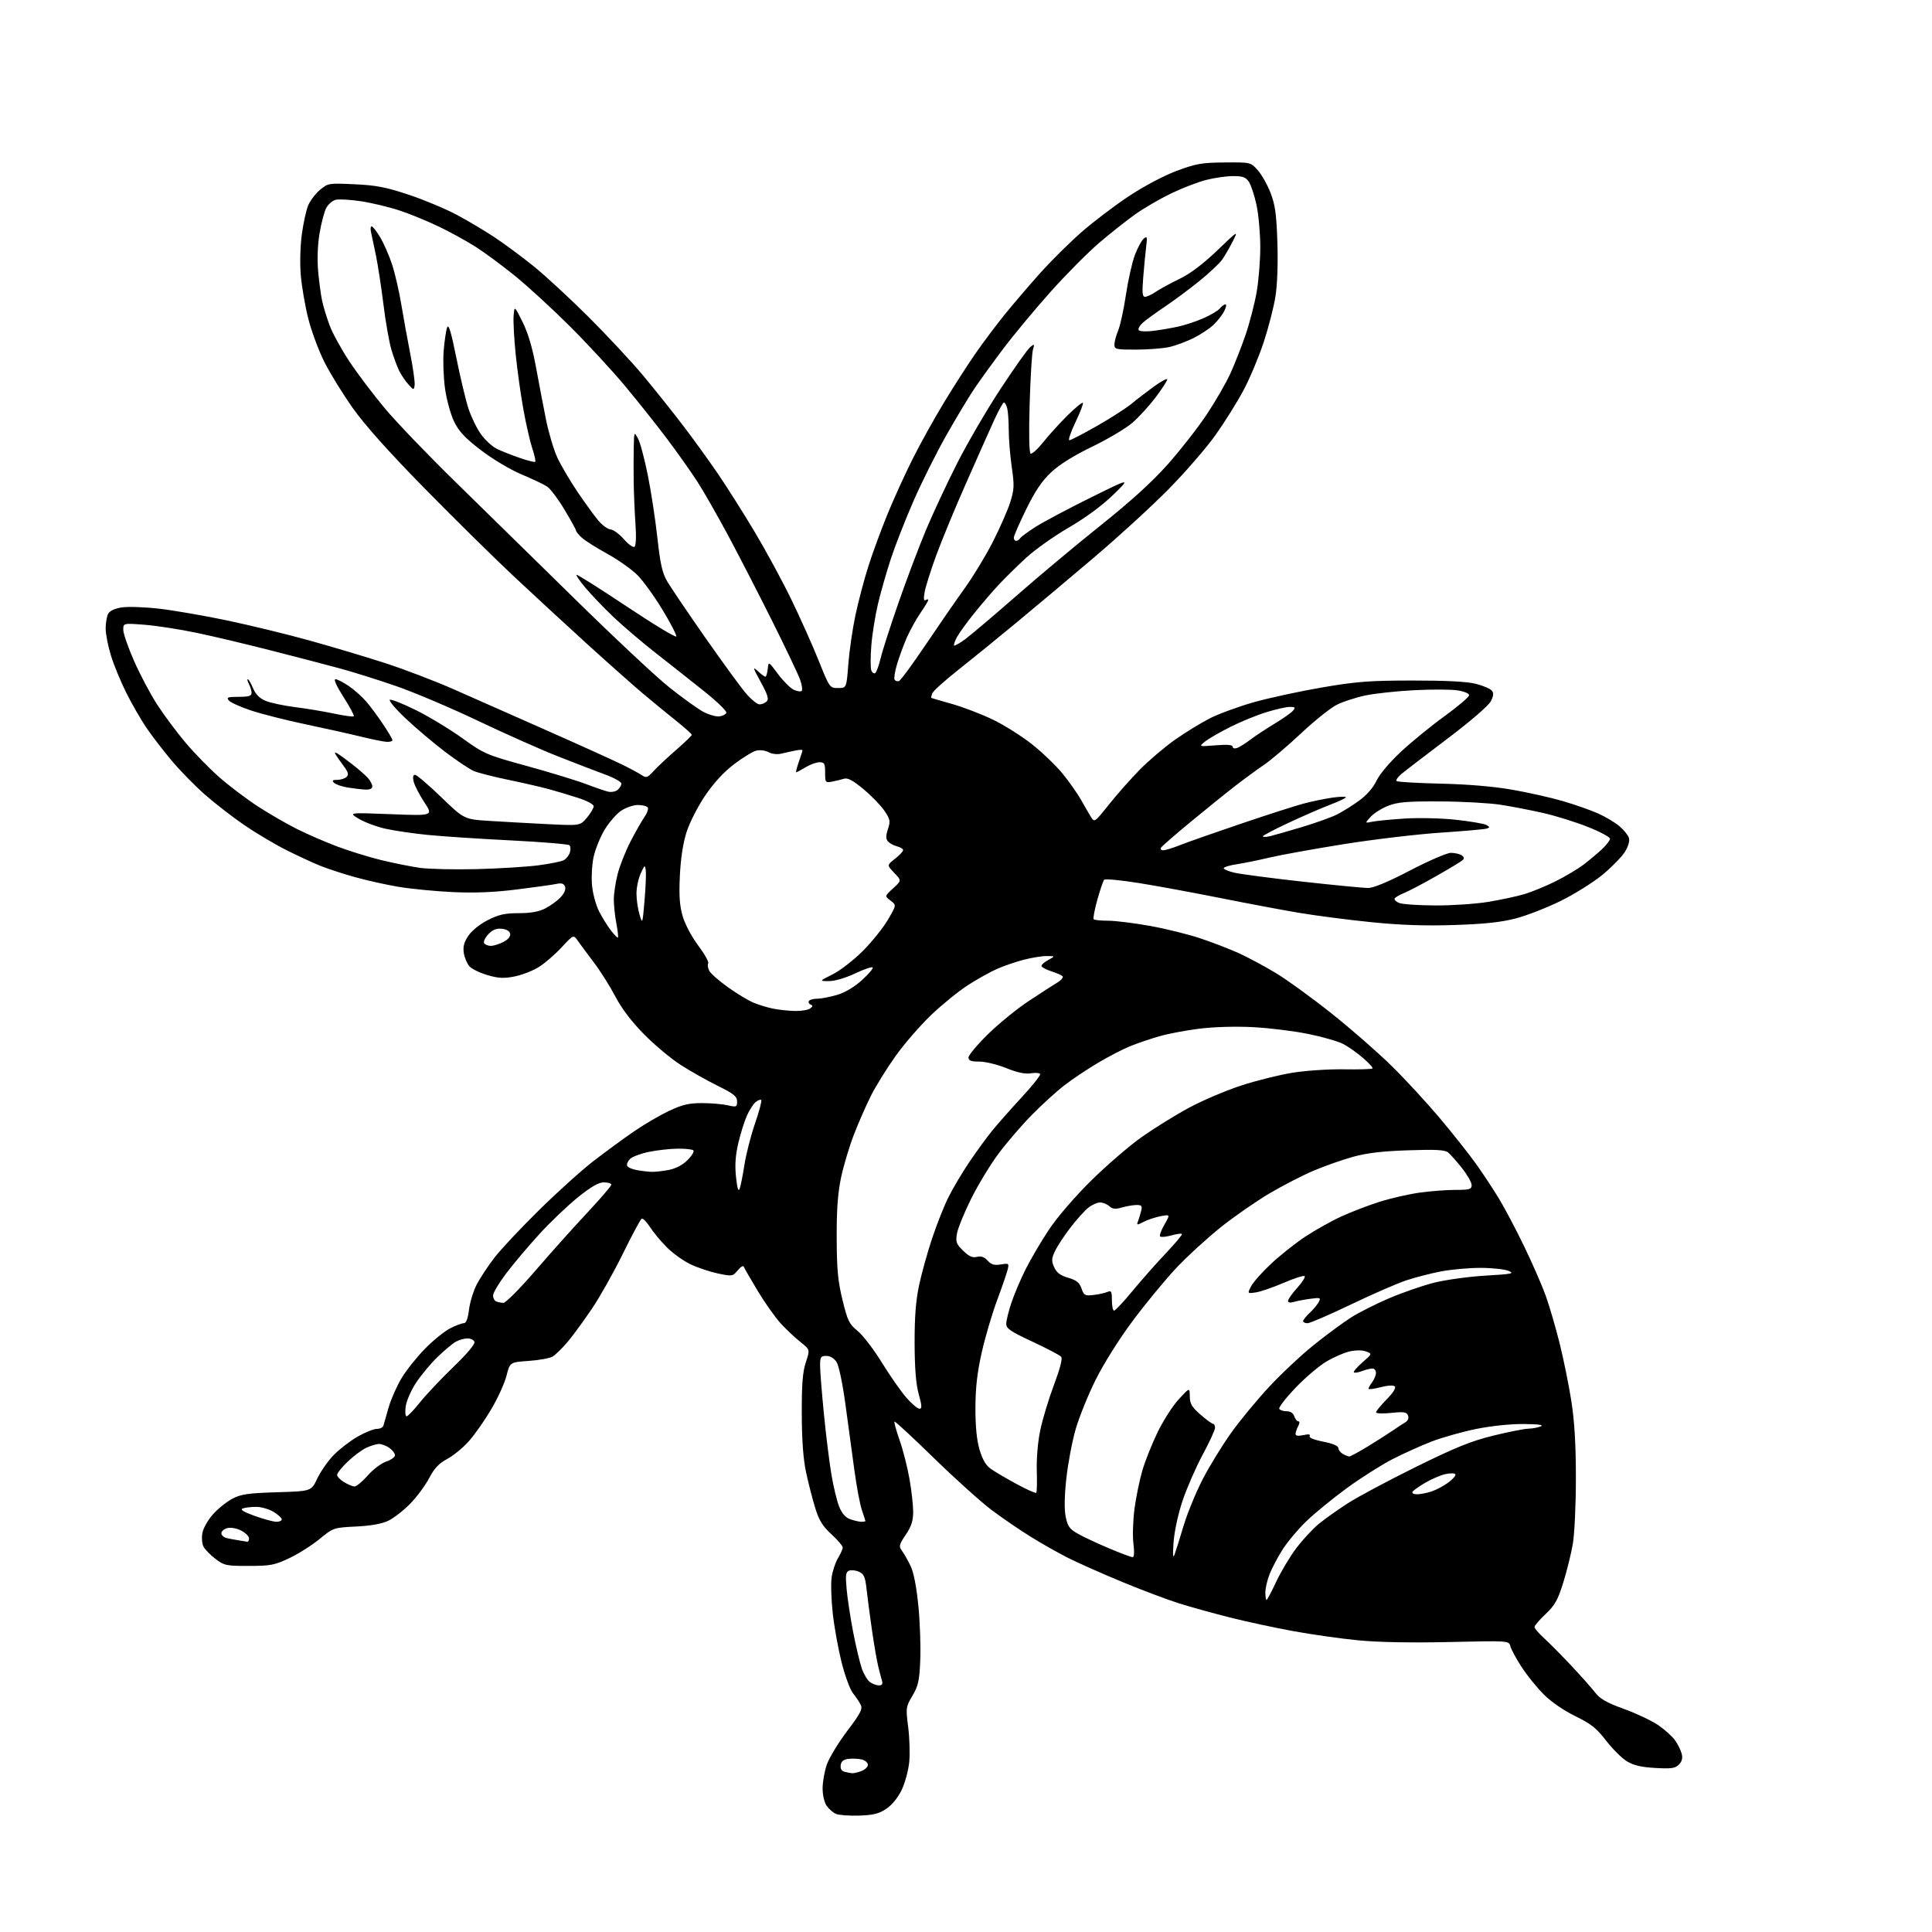 <?xml version="1.0" encoding="UTF-8" standalone="no"?>
<svg 
  version="1.1" 
  xmlns="http://www.w3.org/2000/svg" 
  xmlns:xlink="http://www.w3.org/1999/xlink" 
  xmlns:svg="http://www.w3.org/2000/svg"
  xmlns:rdf="http://www.w3.org/1999/02/22-rdf-syntax-ns#"
  xmlns:cc="http://creativecommons.org/ns#"
  xmlns:dc="http://purl.org/dc/elements/1.1/"
  viewBox="0 0 768 768"
  width="768"
  height="768"
>
<style>svg {background-color: white; }</style>"
<path stroke="none" fill="black" fill-rule="evenodd" d="M341.59,721.73C337.69,721.86 333.54,721.56 332.36,721.06C331.18,720.56 329.49,719.11 328.61,717.85C327.70,716.55 327.00,713.56 327.00,710.96C327.00,708.43 327.74,704.18 328.65,701.52C329.55,698.87 333.19,692.86 336.72,688.17C342.24,680.85 343.00,679.34 342.09,677.57C341.51,676.43 340.12,674.38 339.01,673.00C337.91,671.62 335.91,666.18 334.57,660.91C333.24,655.63 331.65,646.87 331.04,641.44C330.44,636.01 330.23,629.53 330.59,627.03C330.94,624.54 332.08,621.10 333.12,619.38C334.15,617.67 335.00,615.76 335.00,615.15C335.00,614.54 332.98,612.18 330.50,609.89C327.00,606.67 325.57,604.35 324.06,599.45C322.99,595.99 321.36,589.63 320.44,585.33C319.30,580.00 318.75,572.55 318.72,562.00C318.69,550.14 319.07,545.33 320.34,541.50C322.00,536.50 322.00,536.50 318.25,533.52C316.19,531.89 312.70,528.61 310.50,526.25C308.30,523.88 304.14,518.03 301.26,513.24C298.37,508.45 295.85,504.08 295.65,503.52C295.45,502.96 294.37,503.62 293.25,504.98C291.27,507.38 291.04,507.42 285.52,506.26C282.39,505.61 277.51,503.99 274.67,502.66C271.83,501.33 267.53,498.28 265.13,495.88C262.72,493.47 259.67,489.80 258.34,487.71C257.01,485.63 255.53,484.17 255.05,484.47C254.56,484.77 251.24,490.97 247.66,498.26C244.08,505.54 238.59,515.33 235.45,520.00C232.31,524.67 227.95,530.65 225.76,533.28C223.56,535.90 220.81,538.60 219.63,539.27C218.46,539.94 214.17,540.71 210.11,540.99C202.72,541.50 202.72,541.50 201.34,546.89C200.59,549.85 197.84,555.88 195.23,560.28C192.63,564.69 188.62,570.40 186.31,572.97C184.01,575.55 180.15,578.70 177.74,579.98C174.46,581.72 172.65,583.66 170.57,587.63C169.03,590.56 165.63,595.14 163.00,597.81C160.37,600.48 156.48,603.50 154.36,604.52C151.83,605.74 147.41,606.53 141.52,606.82C132.60,607.26 132.50,607.30 127.02,611.79C123.98,614.28 118.58,617.70 115.00,619.39C109.16,622.16 107.53,622.47 98.92,622.48C89.97,622.50 89.11,622.32 85.69,619.71C83.67,618.17 81.53,615.99 80.92,614.85C80.30,613.70 80.10,611.27 80.46,609.34C80.82,607.44 82.74,604.07 84.74,601.87C86.73,599.66 90.19,596.90 92.43,595.73C95.84,593.95 98.70,593.54 110.13,593.19C123.76,592.78 123.76,592.78 126.13,587.73C127.43,584.95 130.35,580.77 132.62,578.43C134.89,576.10 139.16,572.80 142.12,571.10C145.08,569.41 148.53,568.01 149.78,568.01C151.04,568.00 152.22,567.44 152.40,566.75C152.59,566.06 153.52,562.80 154.48,559.50C155.43,556.20 157.76,550.93 159.66,547.79C161.55,544.64 165.75,539.38 169.00,536.08C172.24,532.79 176.70,529.17 178.91,528.05C181.11,526.92 183.56,526.00 184.34,526.00C185.32,526.00 185.99,524.27 186.45,520.52C186.83,517.50 188.25,512.95 189.61,510.39C190.97,507.84 194.11,503.11 196.58,499.89C199.06,496.67 207.03,488.18 214.29,481.03C221.56,473.87 231.32,465.07 236.00,461.47C240.68,457.87 247.81,452.65 251.86,449.86C255.90,447.07 262.20,443.38 265.86,441.65C271.19,439.12 273.78,438.50 279.00,438.50C282.57,438.50 287.19,438.89 289.25,439.36C292.78,440.17 293.00,440.08 293.00,437.83C293.00,435.84 291.69,434.79 285.25,431.60C280.99,429.50 274.35,425.74 270.50,423.26C266.65,420.78 260.12,415.32 255.99,411.12C251.09,406.15 247.15,400.96 244.65,396.19C242.55,392.17 238.72,386.09 236.14,382.69C233.57,379.28 230.67,375.38 229.71,374.00C227.96,371.50 227.96,371.50 223.23,376.61C220.63,379.42 216.57,382.92 214.20,384.40C211.84,385.88 207.51,387.57 204.59,388.15C200.31,389.01 198.21,388.91 193.81,387.63C190.81,386.76 187.58,385.19 186.63,384.15C185.69,383.10 184.67,380.73 184.38,378.87C183.98,376.37 184.44,374.59 186.17,372.00C187.55,369.93 190.72,367.38 193.93,365.75C198.28,363.54 200.72,363.00 206.22,363.00C211.00,363.00 214.21,362.42 216.79,361.10C218.83,360.05 221.57,358.05 222.88,356.65C224.36,355.06 225.01,353.47 224.61,352.44C224.15,351.22 223.24,350.93 221.24,351.36C219.73,351.69 212.65,352.68 205.50,353.57C196.43,354.71 188.72,355.02 180.00,354.62C173.12,354.30 163.45,353.36 158.50,352.54C153.55,351.71 145.68,349.96 141.00,348.64C136.32,347.33 130.15,345.31 127.28,344.15C124.41,343.00 118.34,340.18 113.78,337.90C109.23,335.61 101.67,331.12 97.00,327.91C92.33,324.71 85.26,319.22 81.29,315.72C77.33,312.22 71.39,306.13 68.09,302.19C64.80,298.26 60.34,292.44 58.18,289.27C56.03,286.10 52.46,279.90 50.25,275.50C48.04,271.10 45.28,264.42 44.12,260.64C42.95,256.87 42.00,252.01 42.00,249.83C42.00,247.65 42.45,245.03 43.00,244.00C43.64,242.80 45.62,241.88 48.47,241.45C50.93,241.08 57.57,241.31 63.22,241.96C68.87,242.61 80.86,244.67 89.86,246.55C98.86,248.42 113.71,252.03 122.86,254.56C132.01,257.10 145.70,261.19 153.28,263.65C160.85,266.11 173.00,270.76 180.28,273.97C187.55,277.18 204.30,284.58 217.50,290.43C230.70,296.27 244.20,302.39 247.50,304.02C250.80,305.65 254.31,307.56 255.31,308.25C256.86,309.32 257.50,309.08 259.83,306.50C261.33,304.85 265.35,301.07 268.78,298.10C272.20,295.13 275.00,292.43 275.00,292.10C274.99,291.77 272.18,289.26 268.75,286.51C265.31,283.77 259.35,278.87 255.50,275.63C251.65,272.38 241.76,263.60 233.51,256.11C225.27,248.63 212.00,236.37 204.01,228.88C196.03,221.39 180.05,205.62 168.50,193.85C154.66,179.75 145.04,168.99 140.30,162.30C136.34,156.72 131.23,148.43 128.94,143.89C126.66,139.34 123.77,131.55 122.52,126.56C121.27,121.58 119.94,113.83 119.56,109.34C119.17,104.69 119.35,97.72 119.99,93.11C120.59,88.66 121.73,83.50 122.51,81.63C123.29,79.77 125.39,77.01 127.18,75.50C130.38,72.81 130.62,72.77 140.97,73.25C149.57,73.65 153.51,74.41 162.45,77.40C168.47,79.40 177.02,82.97 181.45,85.33C185.88,87.69 192.65,91.71 196.50,94.26C200.35,96.81 207.26,101.91 211.85,105.60C216.45,109.29 226.35,118.42 233.86,125.90C241.37,133.38 251.26,144.00 255.84,149.50C260.41,155.00 267.42,163.78 271.41,169.00C275.40,174.22 281.59,182.78 285.16,188.00C288.74,193.22 295.35,203.66 299.86,211.19C304.36,218.72 310.96,230.87 314.51,238.19C318.06,245.51 322.96,256.45 325.39,262.50C329.78,273.43 329.83,273.50 333.15,273.50C336.50,273.50 336.50,273.50 337.22,264.00C337.62,258.77 338.89,250.00 340.06,244.50C341.23,239.00 343.55,230.22 345.22,225.00C346.88,219.78 350.27,210.55 352.75,204.50C355.22,198.45 359.72,188.56 362.74,182.53C365.76,176.50 371.38,166.37 375.23,160.03C379.07,153.69 384.72,144.90 387.78,140.50C390.84,136.10 396.07,129.12 399.41,125.00C402.75,120.88 409.04,113.53 413.38,108.67C417.72,103.81 425.15,96.45 429.88,92.30C434.62,88.15 443.12,81.70 448.77,77.96C454.76,74.00 462.69,69.81 467.77,67.91C475.46,65.05 477.74,64.65 486.83,64.58C497.16,64.50 497.16,64.50 499.96,67.64C501.51,69.37 503.80,73.42 505.05,76.64C506.91,81.42 507.41,85.06 507.78,96.38C508.06,104.80 507.75,113.25 507.01,117.88C506.34,122.07 504.26,130.17 502.39,135.88C500.52,141.59 496.95,150.14 494.45,154.88C491.94,159.62 486.88,167.74 483.20,172.91C479.51,178.09 471.10,187.80 464.50,194.49C457.90,201.18 444.59,213.37 434.92,221.58C425.25,229.78 411.28,241.52 403.88,247.64C396.48,253.77 386.11,262.20 380.83,266.37C375.55,270.54 370.95,274.70 370.59,275.62C370.24,276.53 370.08,277.35 370.23,277.44C370.38,277.52 374.10,278.61 378.50,279.85C382.90,281.10 390.18,283.89 394.67,286.05C399.17,288.21 406.20,292.65 410.30,295.90C414.39,299.16 419.85,304.40 422.41,307.55C424.98,310.71 428.26,315.36 429.69,317.89C431.12,320.43 432.92,323.52 433.68,324.77C435.05,327.00 435.17,326.92 440.85,319.77C444.03,315.77 449.56,309.53 453.14,305.90C456.72,302.27 462.99,296.94 467.07,294.06C471.16,291.18 477.43,287.33 481.00,285.52C484.57,283.71 492.45,280.83 498.50,279.12C504.55,277.42 516.70,274.79 525.50,273.28C539.25,270.92 544.31,270.54 561.50,270.52C574.97,270.51 583.20,270.94 586.70,271.84C589.56,272.57 592.40,273.78 593.01,274.52C593.84,275.51 593.73,276.61 592.59,278.82C591.71,280.53 584.45,286.78 575.37,293.64C566.75,300.16 558.52,306.47 557.09,307.66C555.67,308.86 554.79,310.12 555.14,310.48C555.50,310.83 563.37,311.30 572.64,311.51C583.36,311.75 593.69,312.62 601.00,313.90C607.33,315.00 616.39,317.03 621.14,318.41C625.89,319.80 632.19,322.00 635.14,323.31C638.09,324.61 641.94,326.90 643.70,328.39C645.45,329.87 647.17,331.97 647.52,333.06C647.90,334.27 647.29,336.42 645.93,338.61C644.72,340.57 640.75,344.65 637.11,347.66C633.48,350.67 626.00,355.36 620.50,358.08C615.00,360.80 606.90,363.96 602.50,365.10C596.65,366.62 590.07,367.32 578.00,367.71C566.33,368.09 556.67,367.75 545.00,366.57C535.92,365.65 523.10,363.99 516.50,362.88C509.90,361.78 495.73,359.11 485.00,356.96C474.27,354.82 459.69,352.13 452.58,351.00C445.47,349.87 439.33,349.29 438.93,349.72C438.53,350.15 437.30,353.73 436.20,357.68C435.10,361.63 434.45,365.12 434.76,365.43C435.08,365.74 437.65,366.00 440.49,366.00C443.33,366.00 450.79,366.92 457.08,368.05C463.36,369.18 472.40,371.41 477.17,373.01C481.94,374.60 488.82,377.26 492.45,378.91C496.09,380.55 502.76,384.14 507.28,386.87C511.80,389.61 521.80,396.87 529.50,403.01C537.20,409.15 547.92,418.52 553.31,423.84C558.71,429.15 567.28,438.45 572.37,444.50C577.45,450.55 583.87,458.65 586.63,462.50C589.39,466.35 593.55,472.65 595.88,476.50C598.21,480.35 602.76,488.97 605.98,495.66C609.21,502.35 613.00,511.04 614.42,514.98C615.84,518.91 618.32,527.38 619.93,533.81C621.54,540.24 623.66,550.67 624.64,557.00C625.89,565.02 626.44,574.24 626.44,587.50C626.45,597.99 625.90,609.73 625.22,613.70C624.55,617.67 622.82,624.64 621.39,629.20C619.23,636.09 618.04,638.20 614.39,641.62C611.98,643.89 610.00,646.20 610.00,646.75C610.00,647.31 611.69,649.30 613.75,651.16C615.81,653.03 620.66,657.92 624.52,662.03C628.38,666.14 632.69,670.99 634.09,672.80C636.05,675.35 638.70,676.86 645.60,679.35C650.52,681.14 656.65,684.04 659.21,685.80C661.77,687.56 664.77,690.27 665.87,691.81C666.97,693.36 668.15,695.77 668.51,697.17C668.95,698.92 668.60,700.26 667.38,701.47C665.92,702.94 664.33,703.16 657.96,702.79C652.31,702.46 649.34,701.76 646.64,700.09C644.63,698.84 640.92,695.14 638.40,691.87C634.64,686.98 632.43,685.23 626.21,682.20C621.65,679.98 616.62,676.52 613.65,673.55C610.93,670.83 606.95,665.90 604.82,662.60C602.68,659.29 600.69,655.60 600.38,654.39C599.83,652.19 599.83,652.19 576.17,652.73C561.10,653.07 547.96,652.83 540.00,652.06C533.12,651.40 521.42,649.74 514.00,648.38C506.57,647.02 495.22,644.57 488.77,642.94C482.33,641.31 473.33,638.82 468.77,637.39C464.22,635.97 454.04,632.13 446.14,628.86C438.23,625.59 428.58,621.30 424.68,619.34C420.79,617.38 414.06,613.58 409.75,610.90C405.43,608.22 398.43,603.44 394.20,600.27C389.97,597.09 379.64,587.79 371.24,579.60C362.84,571.40 355.79,564.88 355.57,565.10C355.34,565.32 356.26,568.65 357.61,572.50C358.96,576.35 360.73,583.27 361.53,587.88C362.34,592.49 363.00,598.39 363.00,600.98C363.00,604.55 362.28,606.77 360.04,610.10C357.35,614.11 357.22,614.68 358.58,616.50C359.40,617.60 360.93,620.33 362.00,622.56C363.22,625.13 364.34,630.92 365.07,638.40C365.71,644.88 366.04,654.53 365.82,659.84C365.48,668.12 365.03,670.15 362.71,674.08C360.09,678.53 360.04,678.90 361.02,686.58C361.57,690.94 361.76,697.20 361.43,700.50C361.09,703.80 359.75,708.75 358.44,711.50C356.98,714.55 354.62,717.47 352.37,718.99C349.44,720.97 347.22,721.53 341.59,721.73zM338.68,704.88C339.34,704.95 341.02,704.56 342.43,704.02C343.85,703.49 345.00,702.37 345.00,701.54C345.00,700.72 343.93,699.77 342.62,699.44C341.31,699.11 338.95,698.99 337.37,699.17C335.32,699.41 334.41,700.12 334.19,701.67C333.99,703.08 334.51,703.99 335.69,704.30C336.69,704.56 338.03,704.82 338.68,704.88zM349.32,669.97C350.58,669.99 350.98,669.47 350.63,668.25C350.35,667.29 349.67,664.70 349.13,662.50C348.58,660.30 347.45,653.77 346.62,648.00C345.78,642.23 344.82,634.89 344.47,631.69C343.95,626.89 343.44,625.70 341.48,624.81C340.19,624.22 338.41,624.01 337.53,624.35C336.21,624.86 336.04,626.09 336.55,631.73C336.88,635.45 338.06,643.17 339.16,648.87C340.27,654.58 341.81,661.05 342.59,663.27C343.37,665.48 344.80,667.88 345.76,668.61C346.72,669.34 348.32,669.95 349.32,669.97zM503.47,636.00C503.73,636.00 505.46,632.74 507.32,628.75C509.18,624.76 512.78,618.75 515.33,615.38C517.88,612.02 521.89,607.69 524.23,605.77C526.58,603.85 531.73,600.19 535.67,597.64C539.61,595.09 551.76,588.60 562.67,583.21C578.48,575.41 584.73,572.87 593.50,570.71C599.55,569.22 605.85,567.97 607.50,567.93C609.15,567.89 611.40,567.47 612.50,567.00C613.83,566.43 611.53,566.12 605.66,566.07C600.40,566.03 592.73,566.83 586.73,568.05C581.19,569.18 573.25,571.43 569.08,573.03C564.91,574.64 557.94,577.79 553.58,580.02C549.22,582.25 541.10,587.40 535.52,591.46C529.95,595.52 522.67,601.47 519.34,604.67C516.01,607.88 511.73,612.98 509.82,616.00C507.91,619.02 505.59,623.42 504.67,625.77C503.75,628.12 503.00,631.38 503.00,633.02C503.00,634.66 503.21,636.00 503.47,636.00zM466.89,618.00C467.39,616.62 469.02,611.45 470.50,606.50C471.98,601.55 475.40,593.23 478.10,588.00C480.80,582.77 485.91,574.45 489.46,569.50C493.00,564.55 499.84,556.28 504.64,551.13C509.44,545.98 517.45,538.50 522.44,534.50C527.42,530.51 534.01,525.65 537.09,523.70C540.16,521.74 546.97,518.31 552.22,516.07C557.47,513.82 565.53,511.04 570.13,509.88C574.74,508.73 583.90,507.47 590.50,507.08C601.06,506.47 602.16,506.25 599.68,505.19C598.14,504.54 593.11,504.00 588.52,504.00C583.93,504.00 576.87,504.63 572.84,505.40C568.80,506.18 562.58,507.78 559.00,508.97C555.42,510.16 545.52,514.47 537.00,518.56C528.48,522.65 520.71,526.00 519.75,526.00C518.79,526.00 518.00,525.63 518.00,525.17C518.00,524.72 519.17,523.26 520.59,521.92C522.02,520.59 523.64,518.65 524.20,517.61C525.15,515.85 524.91,515.76 520.86,516.29C518.46,516.61 515.49,517.18 514.25,517.55C512.86,517.97 512.00,517.81 512.00,517.12C512.00,516.51 513.64,514.19 515.64,511.98C517.64,509.76 518.98,507.65 518.62,507.29C518.26,506.92 514.48,508.13 510.23,509.96C505.98,511.79 501.00,513.50 499.16,513.76C495.82,514.24 495.82,514.24 497.35,511.30C498.18,509.68 501.75,505.65 505.28,502.36C508.80,499.06 514.88,494.24 518.78,491.64C522.69,489.05 529.17,485.41 533.19,483.57C537.21,481.72 544.12,479.07 548.54,477.69C552.96,476.30 560.08,474.68 564.36,474.08C568.64,473.49 575.04,473.00 578.57,473.00C584.23,473.00 585.00,472.77 585.00,471.09C585.00,470.04 583.27,467.00 581.17,464.34C579.06,461.68 576.59,458.89 575.68,458.14C574.39,457.08 570.88,456.88 559.76,457.26C549.53,457.60 543.35,458.33 537.87,459.85C533.68,461.01 526.68,463.47 522.33,465.30C517.97,467.14 510.06,471.20 504.75,474.33C499.43,477.46 490.67,483.54 485.29,487.83C479.91,492.13 471.93,499.44 467.57,504.07C463.21,508.71 455.46,518.11 450.34,524.97C444.92,532.23 438.75,542.04 435.55,548.47C432.52,554.54 428.92,563.46 427.54,568.30C426.16,573.15 424.51,581.92 423.88,587.80C423.12,594.75 423.04,600.07 423.64,602.98C424.41,606.76 425.19,607.83 428.53,609.72C430.71,610.96 436.26,613.55 440.85,615.48C445.44,617.42 449.66,619.00 450.22,619.00C450.86,619.00 450.98,617.03 450.55,613.59C450.18,610.62 450.37,604.43 450.97,599.84C451.57,595.25 452.99,588.35 454.12,584.50C455.25,580.65 458.00,573.77 460.22,569.21C462.44,564.65 466.20,558.80 468.59,556.21C472.92,551.50 472.92,551.50 472.96,555.08C472.99,558.02 473.76,559.32 477.21,562.33C479.53,564.35 481.78,566.00 482.21,566.00C482.64,566.00 483.00,566.70 483.00,567.56C483.00,568.43 480.78,573.26 478.06,578.31C475.34,583.37 471.75,591.59 470.08,596.58C468.33,601.82 466.82,608.79 466.51,613.08C466.15,618.14 466.27,619.70 466.89,618.00zM98.25,612.86C98.66,612.94 99.00,612.34 99.00,611.53C99.00,610.71 97.60,609.33 95.89,608.44C94.11,607.52 91.76,607.09 90.39,607.44C89.08,607.77 88.00,608.70 88.00,609.50C88.00,610.30 89.01,611.18 90.25,611.45C91.49,611.72 93.62,612.12 95.00,612.33C96.38,612.55 97.84,612.79 98.25,612.86zM109.75,604.92C110.99,604.97 112.00,604.54 112.00,603.99C112.00,603.43 110.54,602.08 108.75,600.99C106.96,599.90 103.85,599.01 101.83,599.00C99.81,599.00 97.41,599.29 96.49,599.64C95.33,600.09 96.78,600.99 101.16,602.57C104.65,603.82 108.51,604.88 109.75,604.92zM342.25,604.92C343.21,604.96 344.00,604.83 344.00,604.63C344.00,604.42 343.39,602.51 342.64,600.38C341.89,598.24 340.54,591.10 339.64,584.50C338.74,577.90 337.13,566.05 336.06,558.16C334.93,549.83 333.45,542.81 332.53,541.41C331.57,539.94 329.99,539.00 328.48,539.00C326.27,539.00 326.00,539.42 326.00,542.86C326.00,544.98 326.68,553.65 327.52,562.11C328.35,570.57 329.70,581.42 330.51,586.21C331.32,591.01 332.70,596.72 333.58,598.91C334.62,601.52 336.09,603.23 337.84,603.87C339.30,604.40 341.29,604.88 342.25,604.92zM411.92,593.41C412.19,593.14 412.29,589.22 412.14,584.71C411.98,579.86 412.54,573.25 413.51,568.56C414.42,564.19 416.87,556.09 418.95,550.56C421.33,544.26 422.42,540.08 421.86,539.37C421.36,538.75 416.24,536.05 410.48,533.37C401.66,529.27 400.00,528.14 400.00,526.22C400.00,524.96 400.93,521.19 402.06,517.83C403.19,514.47 405.71,508.52 407.67,504.61C409.62,500.70 413.75,493.68 416.84,489.00C420.17,483.97 427.00,476.00 433.60,469.46C439.73,463.39 448.86,455.52 453.89,451.96C458.93,448.41 467.42,443.15 472.77,440.28C478.12,437.41 487.40,433.46 493.40,431.51C499.39,429.55 508.58,427.27 513.80,426.43C519.03,425.58 528.21,424.97 534.20,425.07C540.19,425.17 545.32,425.02 545.59,424.74C545.87,424.46 544.16,422.57 541.80,420.53C539.43,418.49 535.87,415.98 533.88,414.96C531.89,413.93 525.61,412.14 519.93,410.99C514.25,409.83 504.37,408.62 497.97,408.30C491.04,407.95 482.42,408.20 476.66,408.93C471.33,409.60 464.17,410.96 460.74,411.96C457.31,412.96 452.21,414.69 449.41,415.81C446.61,416.93 440.85,419.90 436.61,422.41C432.36,424.91 426.33,428.94 423.20,431.36C420.06,433.77 414.23,439.07 410.24,443.13C406.24,447.18 400.30,454.08 397.03,458.45C393.75,462.83 388.83,470.93 386.08,476.45C383.33,481.98 380.79,488.22 380.42,490.31C379.83,493.70 380.10,494.47 382.87,497.18C385.20,499.46 386.58,500.07 388.35,499.63C390.01,499.21 391.28,499.65 392.60,501.11C394.04,502.70 395.25,503.06 397.83,502.64C401.07,502.12 401.17,502.20 400.53,504.80C400.16,506.28 398.27,511.77 396.32,517.00C394.37,522.23 391.66,531.45 390.28,537.50C388.47,545.49 387.78,551.51 387.75,559.50C387.72,566.90 388.25,572.36 389.36,576.19C390.51,580.12 391.88,582.49 393.81,583.86C395.34,584.95 399.93,587.66 404.01,589.87C408.10,592.09 411.65,593.68 411.92,593.41zM563.29,594.00C564.62,594.00 567.23,593.49 569.10,592.86C570.97,592.24 573.97,590.63 575.77,589.30C577.57,587.96 578.81,586.50 578.52,586.04C578.24,585.58 576.45,585.56 574.53,585.99C572.62,586.42 569.04,587.96 566.58,589.40C564.12,590.84 561.83,592.47 561.49,593.01C561.15,593.56 561.96,594.00 563.29,594.00zM140.87,590.91C141.63,590.96 144.00,589.01 146.15,586.57C148.29,584.13 151.61,581.62 153.52,580.99C155.44,580.36 157.00,579.23 157.00,578.48C157.00,577.73 156.00,576.41 154.78,575.56C153.56,574.70 151.71,574.00 150.68,574.00C149.65,574.00 147.35,574.69 145.56,575.54C143.78,576.38 140.45,578.87 138.16,581.07C135.87,583.27 134.00,585.62 134.00,586.29C134.00,586.95 135.24,588.25 136.75,589.16C138.26,590.07 140.12,590.86 140.87,590.91zM536.33,578.97C536.78,578.99 540.15,577.16 543.83,574.92C547.50,572.67 551.91,569.86 553.63,568.67C555.35,567.47 557.57,566.02 558.56,565.44C559.69,564.77 560.12,563.75 559.71,562.70C559.17,561.29 558.13,561.12 553.04,561.65C549.72,562.00 547.00,561.90 547.00,561.43C547.00,560.96 548.89,558.65 551.20,556.29C553.80,553.65 555.04,551.67 554.45,551.11C553.89,550.58 551.56,550.72 548.75,551.45C546.14,552.13 544.00,552.40 544.00,552.04C544.00,551.68 544.66,550.51 545.47,549.44C546.28,548.37 546.95,546.71 546.97,545.75C546.99,544.79 546.35,544.00 545.57,544.00C544.78,544.00 542.91,544.46 541.43,545.03C539.94,545.59 538.49,545.82 538.19,545.53C537.90,545.24 539.43,543.46 541.58,541.58C545.50,538.16 545.50,538.16 543.05,537.23C541.57,536.67 538.98,536.66 536.55,537.20C534.32,537.69 530.09,539.54 527.16,541.30C524.22,543.06 518.69,547.78 514.87,551.79C511.05,555.80 508.20,559.51 508.52,560.04C508.85,560.57 510.19,561.00 511.49,561.00C512.99,561.00 514.10,561.74 514.50,563.00C514.85,564.10 515.57,565.00 516.10,565.00C516.70,565.00 516.68,565.73 516.04,566.93C515.47,568.00 515.00,569.38 515.00,570.01C515.00,570.78 516.04,570.93 518.13,570.47C520.21,570.01 521.03,570.14 520.60,570.84C520.20,571.49 522.24,572.34 525.98,573.07C529.70,573.81 532.00,574.76 532.00,575.58C532.00,576.31 532.79,577.36 533.75,577.92C534.71,578.48 535.87,578.95 536.33,578.97zM161.63,563.00C162.12,563.00 164.50,560.52 166.92,557.49C169.33,554.47 175.32,548.12 180.22,543.39C185.72,538.09 188.93,534.26 188.60,533.40C188.30,532.63 187.04,532.02 185.78,532.04C184.53,532.05 182.45,532.65 181.16,533.37C179.88,534.08 176.55,536.88 173.77,539.58C170.99,542.29 167.16,546.92 165.25,549.88C163.34,552.84 161.54,557.00 161.26,559.13C160.97,561.26 161.14,563.00 161.63,563.00zM365.49,560.00C366.55,560.00 366.50,558.87 365.22,554.25C364.11,550.25 363.61,544.07 363.57,534.00C363.54,523.70 364.05,517.04 365.33,511.00C366.32,506.32 368.65,497.92 370.51,492.33C372.37,486.73 375.32,479.31 377.06,475.83C378.80,472.35 382.50,466.12 385.27,462.00C388.05,457.88 392.15,452.25 394.38,449.50C396.62,446.75 401.94,440.73 406.21,436.12C410.47,431.52 413.74,427.38 413.46,426.94C413.19,426.50 411.49,426.37 409.70,426.66C407.49,427.02 404.35,426.35 400.04,424.60C396.53,423.17 391.71,422.00 389.33,422.00C385.97,422.00 385.00,421.63 385.00,420.35C385.00,419.44 388.49,415.28 392.75,411.09C397.01,406.91 404.32,400.96 409.00,397.88C413.68,394.79 418.79,391.49 420.36,390.54C421.93,389.59 422.83,388.46 422.36,388.03C421.89,387.60 419.81,386.70 417.75,386.04C415.69,385.38 414.00,384.44 414.00,383.95C414.00,383.46 415.24,382.39 416.75,381.57C419.50,380.08 419.50,380.08 416.14,380.04C414.30,380.02 410.21,380.67 407.05,381.49C403.90,382.30 399.11,383.94 396.41,385.12C393.71,386.31 388.48,389.22 384.78,391.60C381.09,393.97 374.51,399.31 370.17,403.46C365.82,407.61 359.46,414.95 356.03,419.76C352.60,424.56 348.21,431.64 346.27,435.47C344.34,439.31 341.27,446.29 339.46,450.98C337.64,455.67 335.35,463.33 334.35,468.00C333.04,474.20 332.56,480.70 332.60,492.00C332.64,504.60 333.07,509.24 334.91,516.77C336.94,525.07 337.57,526.36 340.89,529.04C342.94,530.68 347.29,536.35 350.56,541.65C353.82,546.94 358.23,553.23 360.33,555.63C362.44,558.04 364.76,560.00 365.49,560.00zM442.87,521.00C443.34,521.00 446.60,517.52 450.12,513.26C453.63,509.00 459.60,502.24 463.40,498.24C467.19,494.24 470.09,490.76 469.84,490.51C469.59,490.26 467.68,490.52 465.60,491.10C463.52,491.68 461.52,491.86 461.17,491.51C460.82,491.15 461.59,489.04 462.87,486.80C465.21,482.74 465.21,482.74 461.39,483.45C459.29,483.85 456.25,484.85 454.64,485.69C451.94,487.08 451.76,487.07 452.36,485.51C452.72,484.58 453.28,482.73 453.61,481.41C454.12,479.37 453.85,479.00 451.85,479.00C450.55,479.00 447.94,479.44 446.05,479.98C443.38,480.75 442.26,480.64 440.98,479.48C440.08,478.67 438.43,478.00 437.31,478.00C436.19,478.00 434.09,478.93 432.64,480.07C431.20,481.20 428.01,484.74 425.56,487.92C423.11,491.11 420.35,495.30 419.42,497.25C417.98,500.27 417.92,501.21 419.04,503.72C420.00,505.89 421.46,507.00 424.60,507.92C427.93,508.90 429.10,509.85 429.92,512.20C430.88,514.96 431.28,515.18 434.74,514.77C436.81,514.52 439.29,513.98 440.25,513.55C441.76,512.89 442.00,513.36 442.00,516.89C442.00,519.15 442.39,521.00 442.87,521.00zM200.10,517.92C200.99,517.96 206.65,512.26 212.70,505.25C218.74,498.24 228.03,487.86 233.34,482.19C238.65,476.53 243.00,471.46 243.00,470.94C243.00,470.43 241.68,470.00 240.06,470.00C237.96,470.00 234.99,471.71 229.69,475.98C225.60,479.27 218.66,485.90 214.26,490.73C209.87,495.55 203.96,502.56 201.14,506.30C198.31,510.04 196.00,513.94 196.00,514.97C196.00,515.99 196.56,517.06 197.25,517.34C197.94,517.62 199.22,517.88 200.10,517.92zM294.03,472.50C294.44,471.40 295.29,467.13 295.93,463.01C296.56,458.88 298.44,451.53 300.11,446.67C301.79,441.80 302.90,437.57 302.60,437.27C302.30,436.96 301.29,437.34 300.36,438.11C299.43,438.87 297.86,441.34 296.86,443.60C295.86,445.85 294.33,450.76 293.46,454.52C292.34,459.35 292.08,463.26 292.58,467.92C293.08,472.49 293.52,473.89 294.03,472.50zM259.00,465.82C260.38,465.87 263.47,465.53 265.87,465.07C268.64,464.53 271.36,463.10 273.32,461.14C275.01,459.45 276.05,457.72 275.63,457.29C275.20,456.87 272.30,456.56 269.18,456.62C266.05,456.67 260.91,457.26 257.75,457.93C254.59,458.60 251.31,459.84 250.46,460.69C249.61,461.54 249.08,462.74 249.28,463.37C249.49,463.99 251.20,464.78 253.08,465.12C254.96,465.46 257.62,465.78 259.00,465.82zM316.00,401.88C318.48,401.93 321.18,401.49 322.00,400.91C323.13,400.11 323.19,399.72 322.24,399.34C321.55,399.06 321.24,398.42 321.55,397.91C321.86,397.41 323.36,397.00 324.88,397.00C326.40,397.00 329.93,396.32 332.74,395.49C335.96,394.53 339.61,392.36 342.67,389.58C345.33,387.17 347.23,384.92 346.89,384.57C346.56,384.23 343.41,385.31 339.89,386.97C336.14,388.75 331.87,390.00 329.55,390.00C325.61,390.00 325.61,390.00 331.00,387.31C333.97,385.83 339.34,381.67 342.95,378.06C346.55,374.45 351.05,368.87 352.94,365.64C356.37,359.79 356.37,359.79 354.00,358.00C351.64,356.22 351.64,356.22 355.02,353.13C358.41,350.03 358.41,350.03 355.47,346.97C352.54,343.91 352.54,343.91 355.77,341.38C357.55,339.99 359.00,338.45 359.00,337.95C359.00,337.45 357.89,336.76 356.54,336.42C355.19,336.08 353.57,335.19 352.95,334.44C352.11,333.43 352.11,332.18 352.97,329.58C354.01,326.44 353.87,325.70 351.57,322.29C350.16,320.21 346.42,316.35 343.25,313.71C339.04,310.21 336.96,309.09 335.50,309.56C334.40,309.90 332.26,310.42 330.75,310.71C328.11,311.21 328.00,311.06 328.00,307.11C328.00,303.51 327.72,303.00 325.75,303.00C324.51,303.01 322.03,303.91 320.23,305.00C318.43,306.10 316.76,307.00 316.52,307.00C316.28,307.00 316.74,305.14 317.54,302.87C318.34,300.61 319.00,298.53 319.00,298.26C319.00,297.99 317.76,298.02 316.25,298.33C314.74,298.63 312.23,299.19 310.68,299.57C309.00,299.98 306.90,299.75 305.50,299.00C304.21,298.31 302.02,298.03 300.63,298.38C299.24,298.73 295.28,301.15 291.84,303.76C287.75,306.85 283.76,311.18 280.34,316.22C277.42,320.51 274.14,326.95 272.93,330.72C271.52,335.12 270.59,341.21 270.26,348.08C269.88,356.07 270.15,360.01 271.38,364.23C272.30,367.41 274.95,372.40 277.57,375.88C280.08,379.23 281.86,382.41 281.52,382.96C281.19,383.51 281.38,384.85 281.97,385.94C282.55,387.03 285.89,389.96 289.39,392.46C292.89,394.96 297.45,397.71 299.53,398.58C301.61,399.45 305.16,400.52 307.41,400.97C309.66,401.42 313.52,401.82 316.00,401.88zM195.11,376.00C196.20,376.00 198.45,375.30 200.11,374.44C202.00,373.47 203.00,372.25 202.80,371.19C202.60,370.13 201.35,369.39 199.46,369.20C197.29,368.99 195.78,369.60 194.11,371.38C192.84,372.74 192.09,374.34 192.45,374.93C192.82,375.52 194.01,376.00 195.11,376.00zM245.64,372.69C245.85,372.49 245.56,369.94 245.00,367.03C244.45,364.11 244.00,359.86 244.00,357.57C244.00,355.29 244.68,350.74 245.52,347.46C246.35,344.18 248.66,338.35 250.65,334.50C252.63,330.65 255.13,326.27 256.19,324.76C257.26,323.25 257.85,321.56 257.50,321.01C257.16,320.45 255.40,320.00 253.59,320.00C251.78,320.00 248.77,321.03 246.90,322.28C245.03,323.54 242.06,326.97 240.29,329.92C238.53,332.86 236.56,337.79 235.92,340.86C235.29,343.94 235.04,349.06 235.37,352.24C235.70,355.42 236.94,359.93 238.13,362.26C239.32,364.59 241.41,367.97 242.78,369.78C244.16,371.58 245.44,372.89 245.64,372.69zM256.21,358.00C256.66,352.77 256.88,347.38 256.70,346.00C256.39,343.66 256.27,343.74 254.69,347.22C253.76,349.26 253.00,352.86 253.01,355.22C253.01,357.57 253.55,361.30 254.20,363.50C255.39,367.46 255.41,367.41 256.21,358.00zM570.50,359.93C577.10,359.97 586.55,359.33 591.50,358.52C596.45,357.72 602.97,356.32 606.00,355.42C609.02,354.51 614.65,352.19 618.50,350.26C622.35,348.33 627.30,345.37 629.50,343.70C631.70,342.02 634.96,339.29 636.75,337.63C638.54,335.97 640.00,334.07 640.00,333.41C640.00,332.75 636.06,330.64 631.25,328.73C626.44,326.81 618.45,324.32 613.50,323.19C608.55,322.06 600.90,320.58 596.50,319.90C592.10,319.22 581.30,318.62 572.50,318.58C559.43,318.51 555.66,318.83 551.90,320.28C549.37,321.25 546.22,323.23 544.90,324.66C542.50,327.27 542.50,327.27 545.50,326.65C547.15,326.30 553.00,325.73 558.50,325.38C564.09,325.03 573.07,325.24 578.85,325.88C584.54,326.50 589.94,327.43 590.85,327.94C592.27,328.73 592.29,328.94 591.00,329.37C590.17,329.65 581.90,330.38 572.60,331.00C563.31,331.62 546.04,333.67 534.23,335.55C522.43,337.44 509.11,339.84 504.63,340.90C500.16,341.96 494.36,343.14 491.74,343.53C489.12,343.91 486.75,344.59 486.48,345.03C486.21,345.47 488.13,346.32 490.74,346.92C493.36,347.51 505.62,349.12 518.00,350.49C530.38,351.86 541.99,352.98 543.82,352.99C545.99,353.00 551.76,350.59 560.57,346.00C567.96,342.15 575.24,339.01 576.75,339.02C578.26,339.02 580.17,339.45 580.99,339.97C581.97,340.59 582.14,341.24 581.49,341.86C580.95,342.39 576.23,345.25 571.00,348.22C565.77,351.20 560.03,354.22 558.23,354.95C556.43,355.67 554.71,356.66 554.41,357.14C554.12,357.62 554.91,358.43 556.19,358.95C557.46,359.46 563.90,359.90 570.50,359.93zM189.50,345.49C198.30,345.26 209.29,344.59 213.91,343.99C218.54,343.39 223.12,342.47 224.09,341.95C225.07,341.43 226.16,340.06 226.53,338.90C226.90,337.74 226.82,336.44 226.35,336.00C225.88,335.56 215.38,334.69 203.00,334.07C190.62,333.45 175.78,332.47 170.00,331.89C164.22,331.32 156.64,330.20 153.13,329.41C149.63,328.62 144.91,326.85 142.63,325.48C138.50,322.99 138.50,322.99 155.36,323.65C172.23,324.31 172.23,324.31 168.67,318.91C166.72,315.93 164.82,312.26 164.45,310.75C164.00,308.91 164.18,308.00 164.98,308.00C165.64,308.00 170.30,311.98 175.34,316.84C184.50,325.68 184.50,325.68 194.50,326.32C200.00,326.66 210.37,327.24 217.55,327.60C230.60,328.26 230.60,328.26 233.30,325.05C234.79,323.29 236.00,321.24 236.00,320.50C236.00,319.74 233.31,318.30 229.75,317.16C226.31,316.05 221.03,314.47 218.00,313.65C214.97,312.83 207.78,311.17 202.00,309.98C196.22,308.78 190.11,307.22 188.41,306.52C186.71,305.81 181.55,302.37 176.94,298.87C172.33,295.37 165.24,289.36 161.18,285.53C157.13,281.70 154.35,278.38 155.01,278.16C155.67,277.94 160.38,279.83 165.48,282.36C170.57,284.89 178.80,289.87 183.77,293.44C192.49,299.70 193.36,300.08 209.50,304.51C218.69,307.04 229.20,310.25 232.85,311.64C236.51,313.03 240.52,314.40 241.76,314.70C243.00,314.99 244.68,314.68 245.51,314.00C246.33,313.31 247.00,312.19 247.00,311.50C247.00,310.81 244.19,309.22 240.75,307.96C237.31,306.70 228.88,303.46 222.00,300.75C215.12,298.04 200.72,291.64 190.00,286.53C179.28,281.42 164.65,275.22 157.50,272.74C150.35,270.26 140.22,267.09 135.00,265.68C129.78,264.27 117.62,261.10 108.00,258.64C98.38,256.17 85.00,252.99 78.27,251.58C71.54,250.17 62.20,248.72 57.52,248.36C49.00,247.70 49.00,247.70 49.00,250.35C49.00,251.80 50.93,257.39 53.30,262.76C55.66,268.13 59.77,275.89 62.43,280.01C65.09,284.13 70.18,290.97 73.75,295.21C77.33,299.45 83.45,305.72 87.37,309.13C91.29,312.55 98.10,317.69 102.50,320.55C106.90,323.42 113.84,327.43 117.92,329.48C121.99,331.52 129.19,334.66 133.92,336.44C138.64,338.23 146.55,340.68 151.50,341.89C156.45,343.10 163.43,344.49 167.00,344.99C170.57,345.48 180.70,345.71 189.50,345.49zM462.40,338.00C463.24,338.00 466.31,337.06 469.21,335.90C472.12,334.75 483.05,330.91 493.50,327.37C503.95,323.83 515.20,320.22 518.50,319.36C521.80,318.49 526.86,317.46 529.75,317.06C532.64,316.66 535.00,316.60 535.00,316.92C535.00,317.25 532.19,318.58 528.75,319.89C525.31,321.20 517.89,324.43 512.25,327.07C506.61,329.70 502.00,332.13 502.00,332.45C502.00,332.77 503.24,332.76 504.75,332.42C506.26,332.07 512.00,330.44 517.50,328.78C523.00,327.13 529.30,324.87 531.50,323.76C533.70,322.65 537.66,320.17 540.30,318.25C543.30,316.07 545.88,313.10 547.17,310.37C548.36,307.83 552.42,303.00 556.81,298.91C560.98,295.01 568.80,288.62 574.20,284.71C579.59,280.80 584.00,277.04 584.00,276.36C584.00,275.65 581.99,274.82 579.30,274.42C576.71,274.03 568.95,274.01 562.05,274.37C555.15,274.73 546.43,275.68 542.69,276.47C538.94,277.27 533.86,278.93 531.39,280.16C528.92,281.40 522.53,286.50 517.20,291.51C511.86,296.52 505.25,302.15 502.50,304.01C499.75,305.88 494.57,309.66 491.00,312.43C487.43,315.19 479.48,321.60 473.34,326.68C467.20,331.75 461.89,336.38 461.53,336.95C461.17,337.53 461.57,338.00 462.40,338.00zM145.25,313.87C143.74,313.81 140.58,313.44 138.23,313.05C135.88,312.67 133.43,311.83 132.78,311.18C131.87,310.27 132.18,310.00 134.10,310.00C135.47,310.00 137.13,309.47 137.78,308.82C138.69,307.91 138.43,306.93 136.66,304.57C135.39,302.88 133.98,300.87 133.52,300.10C132.91,299.06 133.06,298.91 134.10,299.50C134.87,299.95 137.53,301.88 140.00,303.80C142.47,305.72 145.29,308.17 146.25,309.25C147.21,310.34 148.00,311.85 148.00,312.61C148.00,313.49 146.99,313.95 145.25,313.87zM491.75,297.34C492.71,297.00 495.07,295.53 497.00,294.06C498.93,292.59 503.26,289.72 506.62,287.70C509.99,285.67 513.31,283.33 514.00,282.50C515.05,281.23 514.85,281.00 512.73,281.00C511.34,281.00 507.13,281.95 503.36,283.12C499.58,284.28 493.12,286.93 489.00,289.00C484.88,291.08 480.38,293.68 479.01,294.79C476.52,296.81 476.52,296.81 483.26,296.27C487.84,295.90 490.00,296.08 490.00,296.83C490.00,297.45 490.78,297.67 491.75,297.34zM153.75,294.90C152.51,294.84 147.90,293.91 143.50,292.83C139.10,291.75 129.20,289.55 121.50,287.93C113.80,286.31 104.05,283.84 99.83,282.44C95.60,281.03 91.61,279.24 90.95,278.44C89.94,277.22 90.53,277.00 94.88,277.00C98.86,277.00 100.00,276.65 100.00,275.43C100.00,274.57 99.53,273.00 98.96,271.93C98.40,270.87 98.19,270.00 98.52,270.00C98.84,270.00 99.77,271.61 100.59,273.57C101.61,276.01 103.19,277.60 105.57,278.59C107.49,279.39 112.76,280.52 117.28,281.09C121.80,281.66 128.79,282.82 132.80,283.67C136.82,284.53 140.34,285.00 140.62,284.72C140.89,284.44 139.07,281.01 136.57,277.11C133.78,272.75 132.53,270.00 133.36,270.00C134.09,270.00 136.50,271.24 138.71,272.75C140.91,274.26 144.06,277.07 145.70,279.00C147.34,280.93 150.33,284.97 152.34,287.99C154.35,291.00 156.00,293.82 156.00,294.24C156.00,294.66 154.99,294.95 153.75,294.90zM285.92,284.78C287.26,284.62 288.52,283.98 288.73,283.33C288.94,282.69 285.15,278.99 280.31,275.11C275.46,271.23 266.77,264.36 261.00,259.85C255.22,255.33 247.42,248.68 243.65,245.07C239.88,241.46 234.98,236.34 232.77,233.71C230.56,231.08 228.94,228.73 229.17,228.49C229.41,228.26 238.35,233.90 249.05,241.03C259.75,248.16 268.65,253.55 268.83,253.00C269.02,252.45 266.54,247.67 263.33,242.37C260.13,237.07 255.65,230.88 253.40,228.62C251.14,226.35 245.74,222.54 241.40,220.14C237.05,217.75 232.49,214.86 231.25,213.72C230.01,212.58 229.00,211.34 229.00,210.95C229.00,210.57 226.92,206.80 224.38,202.57C221.85,198.35 218.74,194.22 217.48,193.40C216.22,192.57 211.63,190.39 207.27,188.56C202.81,186.67 195.79,182.49 191.18,178.95C184.86,174.12 182.43,171.52 180.51,167.59C179.15,164.79 177.53,158.90 176.91,154.50C176.29,150.10 176.05,143.31 176.37,139.41C176.69,135.51 177.31,131.35 177.74,130.17C178.32,128.60 179.31,131.84 181.41,142.26C182.99,150.09 185.16,159.19 186.24,162.47C187.31,165.75 189.56,170.34 191.23,172.67C192.90,175.00 195.81,177.63 197.69,178.52C199.57,179.41 203.63,181.01 206.72,182.07C209.80,183.14 212.53,183.81 212.77,183.57C213.01,183.33 212.49,180.96 211.61,178.31C210.73,175.67 209.15,168.78 208.10,163.00C207.04,157.22 205.65,147.32 205.01,141.00C204.36,134.68 203.99,127.70 204.17,125.50C204.50,121.50 204.50,121.50 207.73,128.00C209.90,132.36 211.66,138.29 213.07,146.00C214.23,152.32 216.02,161.70 217.05,166.83C218.09,171.97 220.08,178.68 221.49,181.76C222.90,184.84 226.51,190.99 229.50,195.43C232.50,199.87 236.25,205.03 237.83,206.91C239.41,208.78 241.61,210.38 242.71,210.46C243.81,210.54 246.18,212.27 247.96,214.30C249.74,216.33 251.65,217.72 252.20,217.38C252.81,217.00 252.97,213.44 252.60,208.13C252.27,203.38 251.96,195.90 251.90,191.50C251.83,187.10 251.85,180.80 251.93,177.50C252.08,171.50 252.08,171.50 253.64,174.38C254.50,175.96 256.26,182.59 257.56,189.10C258.86,195.61 260.56,206.79 261.34,213.93C262.49,224.36 263.27,227.78 265.29,231.22C266.68,233.57 273.31,243.38 280.03,253.00C286.76,262.62 294.04,272.64 296.22,275.25C298.40,277.86 300.95,280.00 301.89,280.00C302.83,280.00 304.13,279.47 304.79,278.81C305.71,277.89 305.16,276.13 302.38,271.06C299.28,265.39 299.12,264.81 301.21,266.75C302.54,267.99 303.91,269.00 304.25,269.00C304.59,269.00 305.01,267.62 305.19,265.93C305.50,262.87 305.50,262.87 309.30,267.98C311.40,270.79 314.21,273.59 315.56,274.21C316.91,274.82 318.32,275.02 318.70,274.64C319.07,274.26 318.79,272.27 318.07,270.22C317.35,268.18 312.38,257.73 307.02,247.00C301.67,236.28 293.79,220.97 289.52,213.00C285.25,205.03 279.72,195.35 277.24,191.50C274.75,187.65 269.34,180.00 265.21,174.50C261.08,169.00 253.50,159.47 248.37,153.32C243.24,147.17 233.30,136.43 226.27,129.44C219.25,122.46 209.45,113.48 204.50,109.49C199.55,105.50 192.70,100.44 189.28,98.24C185.86,96.04 179.33,92.43 174.78,90.23C170.23,88.02 163.09,85.09 158.91,83.70C154.74,82.32 147.83,80.66 143.56,80.01C139.29,79.36 134.73,79.10 133.42,79.43C132.11,79.76 130.41,81.26 129.64,82.76C128.87,84.27 127.69,88.81 127.01,92.85C126.26,97.39 126.05,103.14 126.47,107.85C126.85,112.06 127.57,117.38 128.07,119.68C128.57,121.99 129.92,126.37 131.06,129.43C132.21,132.50 135.75,138.94 138.94,143.75C142.13,148.56 148.51,157.00 153.12,162.49C157.73,167.98 170.26,181.03 180.97,191.49C191.67,201.95 213.05,222.90 228.47,238.05C243.89,253.21 260.77,269.02 266.00,273.19C271.23,277.36 277.30,281.73 279.50,282.91C281.70,284.09 284.59,284.93 285.92,284.78zM357.34,270.74C357.98,270.54 362.77,264.02 368.00,256.25C373.23,248.48 380.20,238.39 383.50,233.81C386.80,229.24 391.81,220.98 394.64,215.45C397.46,209.92 400.59,202.81 401.58,199.66C403.18,194.57 403.25,192.98 402.19,185.66C401.54,181.11 400.99,174.49 400.99,170.95C400.98,167.40 400.70,163.49 400.37,162.25C400.04,161.01 399.46,160.00 399.08,160.00C398.70,160.00 396.90,163.26 395.08,167.25C393.26,171.24 388.22,182.57 383.87,192.44C379.51,202.30 374.22,215.13 372.10,220.94C369.98,226.75 367.94,233.23 367.56,235.35C367.09,237.97 367.21,238.99 367.94,238.54C368.52,238.18 369.00,238.16 369.00,238.51C369.00,238.86 367.62,241.15 365.93,243.60C364.25,246.05 361.81,250.44 360.52,253.35C359.24,256.26 357.48,261.03 356.61,263.94C355.74,266.86 355.29,269.67 355.61,270.18C355.92,270.69 356.70,270.94 357.34,270.74zM347.89,267.57C348.39,267.26 349.36,264.64 350.04,261.75C350.72,258.86 353.93,248.90 357.16,239.61C360.39,230.32 365.32,217.27 368.12,210.61C370.91,203.95 376.52,191.97 380.56,184.00C384.61,176.03 392.36,162.75 397.79,154.50C403.21,146.25 408.48,138.82 409.50,138.00C411.22,136.60 411.30,136.67 410.61,139.00C410.20,140.38 409.61,150.10 409.30,160.61C408.95,172.16 409.10,179.95 409.67,180.30C410.19,180.62 412.48,178.55 414.77,175.69C417.05,172.84 421.40,168.05 424.43,165.06C427.47,162.07 430.18,159.85 430.46,160.12C430.74,160.40 429.41,163.86 427.52,167.82C425.63,171.77 424.53,175.00 425.09,175.00C425.65,175.00 430.62,172.42 436.13,169.28C441.65,166.13 447.81,162.17 449.83,160.48C451.85,158.79 455.86,155.71 458.75,153.62C461.64,151.54 464.00,150.27 464.00,150.82C464.00,151.36 461.94,154.54 459.43,157.89C456.91,161.23 452.75,165.80 450.18,168.03C447.60,170.26 440.43,174.53 434.22,177.53C426.91,181.06 421.17,184.63 417.90,187.69C414.20,191.15 411.53,195.11 407.92,202.45C405.22,207.97 403.00,213.05 403.00,213.74C403.00,214.43 403.42,215.00 403.94,215.00C404.46,215.00 405.16,214.54 405.51,213.99C405.85,213.43 408.60,211.40 411.61,209.47C414.63,207.54 424.39,202.35 433.30,197.94C449.50,189.91 449.50,189.91 442.50,196.71C438.11,200.98 431.54,205.82 424.86,209.71C419.00,213.12 411.39,218.52 407.93,221.70C404.48,224.89 399.63,229.65 397.15,232.29C394.68,234.92 390.23,240.10 387.26,243.79C384.29,247.48 381.19,251.78 380.36,253.34C379.53,254.91 379.04,256.37 379.27,256.60C379.49,256.83 381.44,255.73 383.59,254.16C385.74,252.59 394.93,244.81 404.00,236.87C413.07,228.92 428.28,216.22 437.79,208.63C449.46,199.32 458.02,191.53 464.13,184.67C469.11,179.08 476.05,170.20 479.57,164.94C483.08,159.68 487.37,152.26 489.11,148.44C490.85,144.62 493.57,137.68 495.17,133.00C496.76,128.32 498.72,120.73 499.53,116.12C500.34,111.51 500.99,103.41 500.98,98.12C500.97,92.83 500.31,85.40 499.51,81.61C498.70,77.82 497.35,73.66 496.50,72.36C495.23,70.43 494.09,70.00 490.19,70.00C487.57,70.00 482.74,70.69 479.46,71.53C476.18,72.37 469.90,74.79 465.50,76.91C461.10,79.04 454.73,82.74 451.34,85.14C447.95,87.54 441.49,92.65 436.98,96.50C432.47,100.35 423.75,109.13 417.60,116.02C411.45,122.91 403.03,133.03 398.89,138.52C394.75,144.01 389.54,151.20 387.32,154.50C385.09,157.80 380.05,166.20 376.11,173.16C372.18,180.12 366.33,191.82 363.13,199.16C359.92,206.50 355.89,216.78 354.17,222.00C352.45,227.22 350.14,235.32 349.02,240.00C347.91,244.68 346.71,252.17 346.36,256.66C346.01,261.15 346.00,265.57 346.35,266.48C346.70,267.38 347.39,267.87 347.89,267.57zM164.82,153.11C164.51,155.15 164.46,155.14 162.37,152.84C161.19,151.55 159.56,149.15 158.73,147.50C157.90,145.85 156.48,142.03 155.59,139.00C154.69,135.98 153.27,127.91 152.43,121.06C151.58,114.22 150.24,105.45 149.45,101.56C148.66,97.68 147.77,93.49 147.48,92.25C147.20,91.01 147.31,90.00 147.74,90.00C148.17,90.00 149.68,91.93 151.11,94.29C152.53,96.65 154.65,101.49 155.83,105.04C157.00,108.59 158.66,115.78 159.52,121.00C160.38,126.22 162.00,135.12 163.11,140.77C164.22,146.42 164.99,151.97 164.82,153.11zM451.75,138.98C443.61,139.00 443.00,138.86 443.00,136.97C443.00,135.85 443.68,133.32 444.50,131.35C445.33,129.37 446.70,123.03 447.56,117.26C448.42,111.48 450.01,104.38 451.10,101.47C452.18,98.56 453.77,95.60 454.63,94.89C456.00,93.75 456.12,94.11 455.62,98.05C455.32,100.50 454.79,105.99 454.45,110.25C453.96,116.36 454.11,118.00 455.16,117.99C455.90,117.99 457.85,117.08 459.50,115.96C461.15,114.85 465.38,112.55 468.90,110.85C473.12,108.81 478.21,104.97 483.79,99.63C492.27,91.50 492.27,91.50 490.01,96.00C488.76,98.47 486.88,101.72 485.83,103.21C484.78,104.70 480.68,108.55 476.71,111.76C472.75,114.97 466.57,119.55 463.00,121.94C459.43,124.33 455.50,127.19 454.28,128.29C453.06,129.39 452.32,130.71 452.64,131.22C452.96,131.74 455.51,131.88 458.36,131.53C461.19,131.19 465.74,130.41 468.47,129.80C471.20,129.19 475.72,127.69 478.51,126.45C481.30,125.22 484.18,123.49 484.91,122.61C485.65,121.72 486.65,121.00 487.15,121.00C487.64,121.00 487.40,122.24 486.61,123.75C485.82,125.26 483.90,127.71 482.34,129.18C480.78,130.65 477.23,132.99 474.46,134.38C471.68,135.76 467.41,137.36 464.96,137.92C462.51,138.49 456.56,138.96 451.75,138.98z" />

</svg>